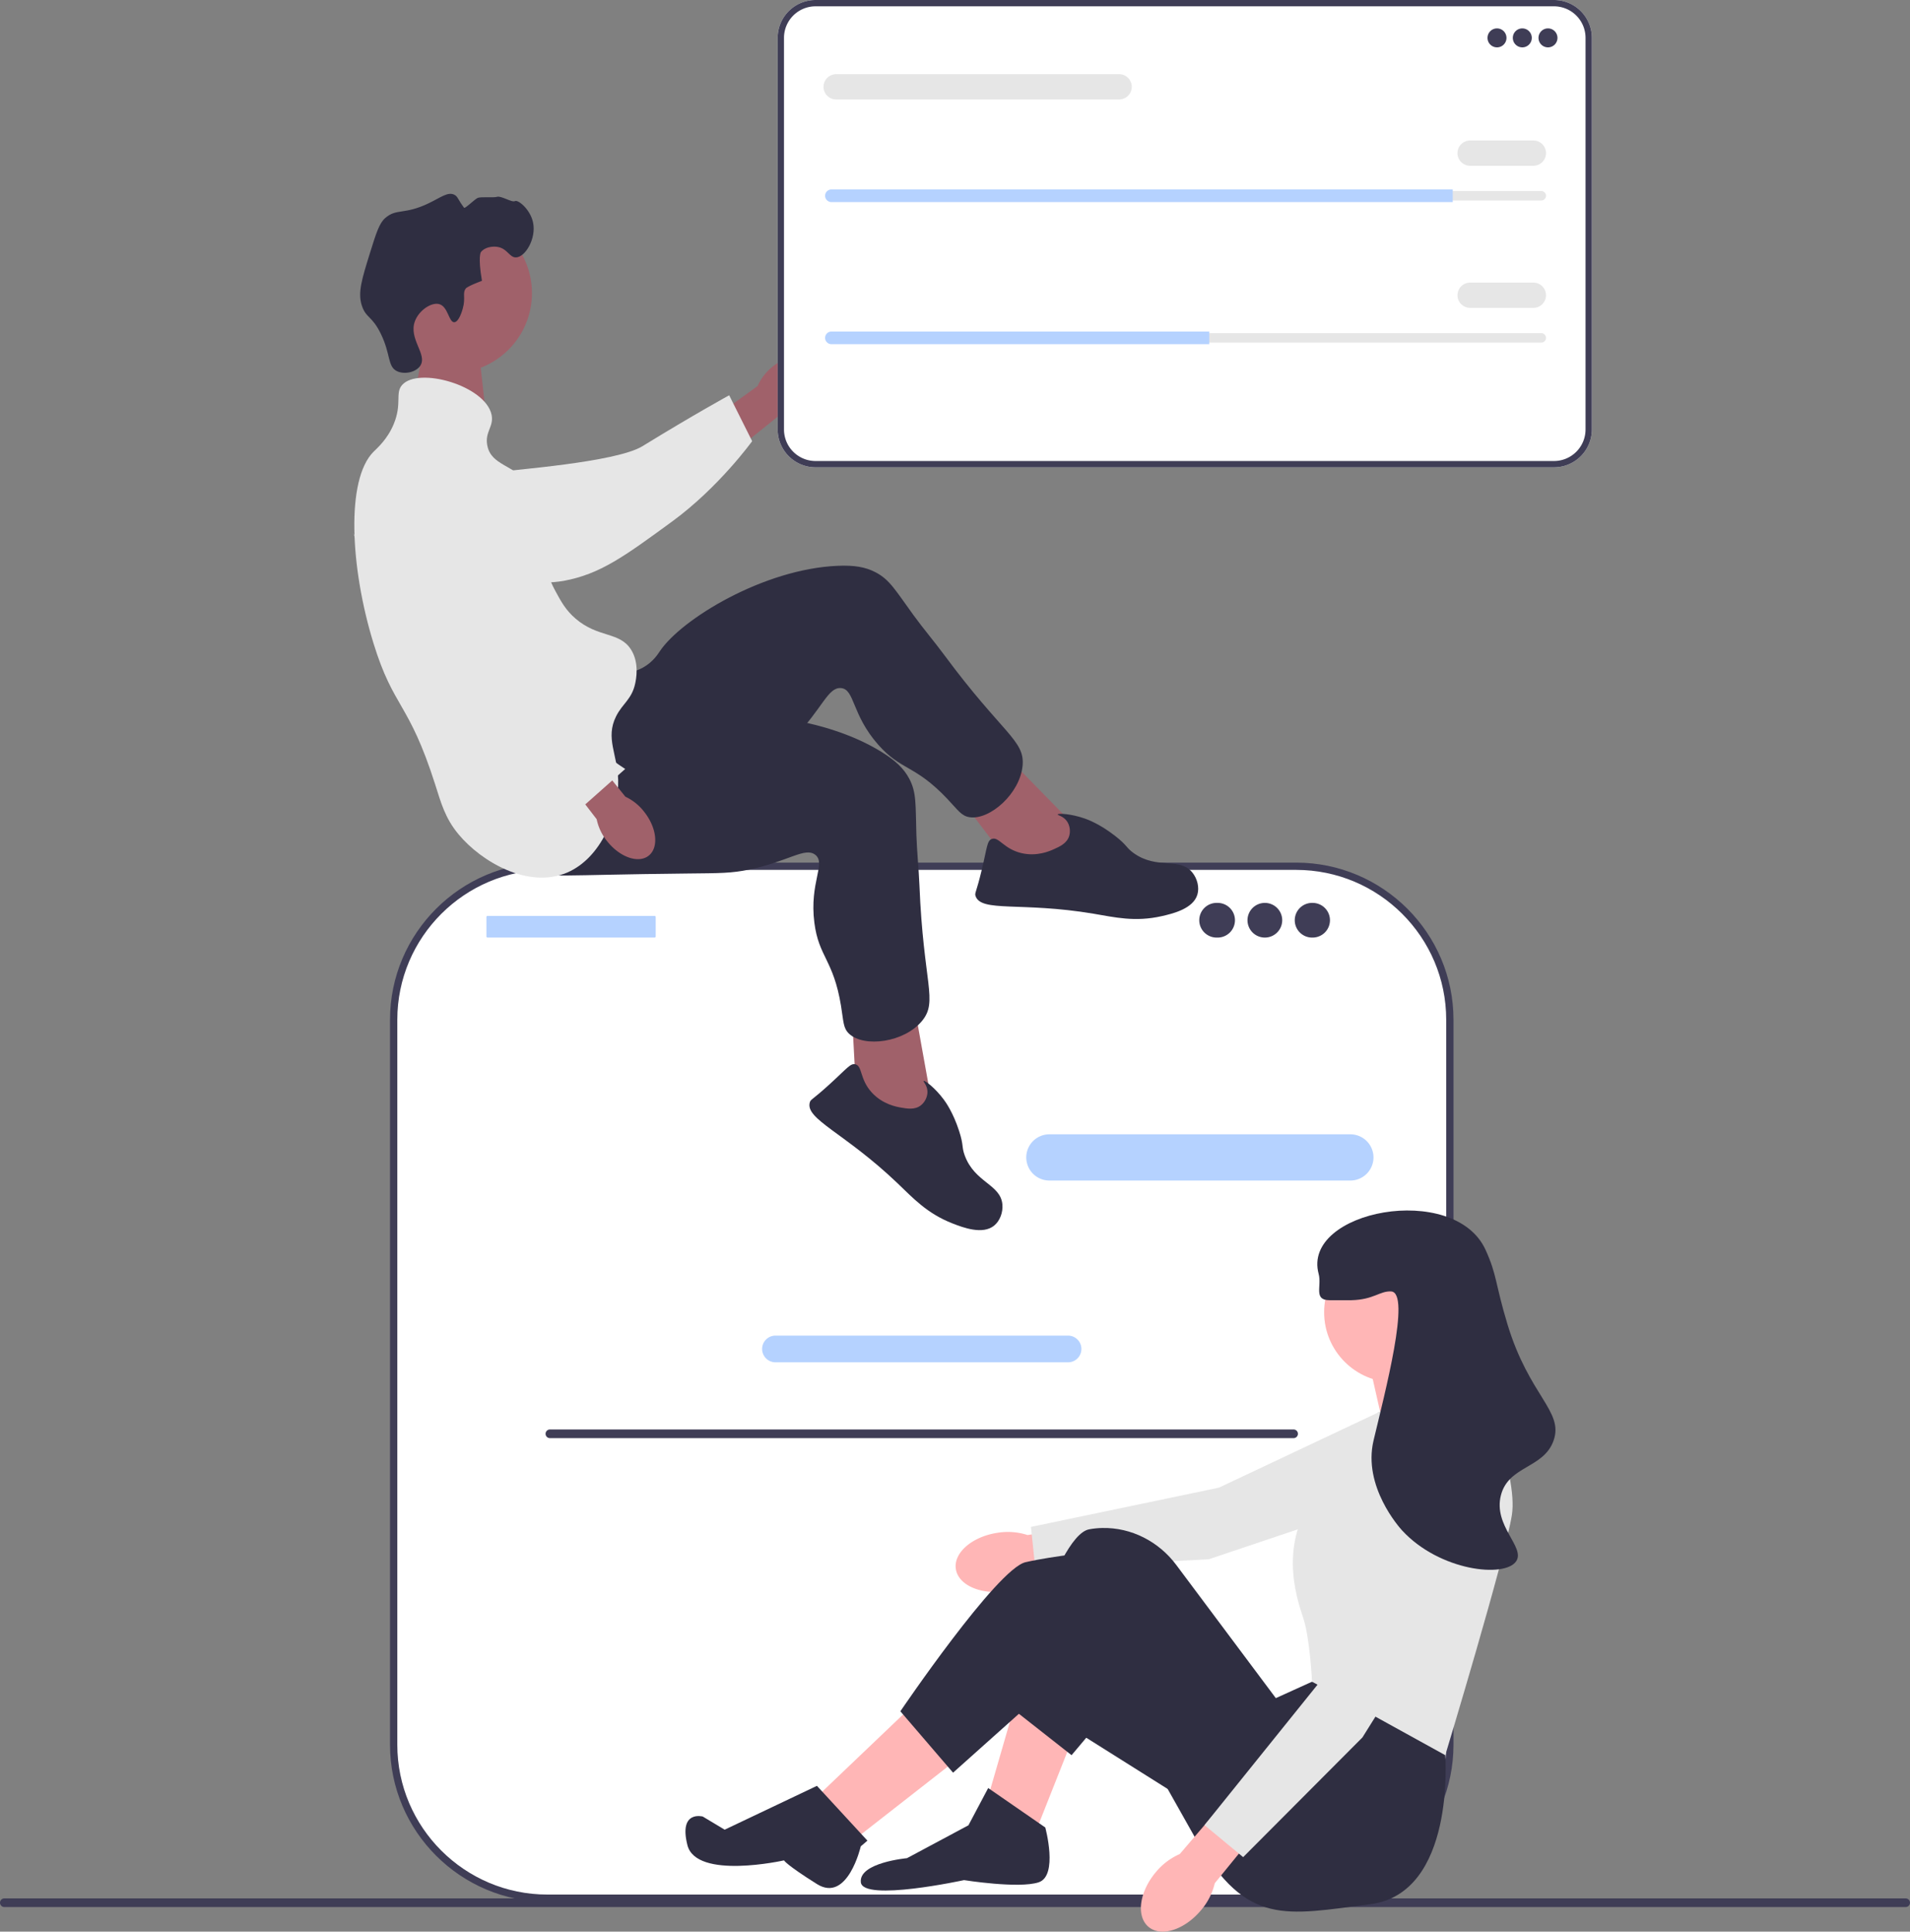 <svg xmlns="http://www.w3.org/2000/svg" width="263" height="266" fill="none"><rect width="100%" height="100%" fill="#808080" stroke="none"/><g clip-path="url(#a)"><path fill="#A0616A" d="m58.987 44.422-2.005 10.512 9.997 2.814-1.242-11.222-6.75-2.104z"/><path fill="#3F3D56" d="M0 262.019c0 .331.266.596.597.596h261.806a.595.595 0 1 0 0-1.191H.597a.594.594 0 0 0-.597.595z"/><path fill="#fff" d="M178.471 119.29H75.375c-11.69 0-21.168 9.464-21.168 21.138v99.83c0 11.675 9.477 21.139 21.169 21.139H178.47c11.691 0 21.168-9.464 21.168-21.139v-99.83c0-11.674-9.477-21.138-21.168-21.138z"/><path fill="#3F3D56" d="M178.47 261.897H75.375c-11.949 0-21.67-9.707-21.67-21.639v-99.829c0-11.932 9.721-21.64 21.67-21.64H178.47c11.949 0 21.67 9.708 21.67 21.64v99.829c0 11.932-9.721 21.639-21.67 21.639zM75.375 119.79c-11.396 0-20.667 9.258-20.667 20.639v99.829c0 11.38 9.27 20.638 20.667 20.638H178.47c11.396 0 20.667-9.258 20.667-20.638v-99.829c0-11.381-9.271-20.639-20.667-20.639H75.375z"/><path fill="#B5D2FF" d="M185.937 162.569h-41.439a3.189 3.189 0 0 1-3.187-3.183 3.189 3.189 0 0 1 3.187-3.183h41.439a3.189 3.189 0 0 1 3.187 3.183 3.189 3.189 0 0 1-3.187 3.183zm-38.873 25.032h-40.281a1.843 1.843 0 0 1-1.842-1.839c0-1.014.827-1.839 1.842-1.839h40.281c1.015 0 1.841.825 1.841 1.839a1.842 1.842 0 0 1-1.841 1.839zm-56.933-61.475H67.134a.156.156 0 0 0-.156.156v2.673c0 .086.07.155.156.155h22.997a.155.155 0 0 0 .156-.155v-2.673a.156.156 0 0 0-.156-.156z"/><path fill="#3F3D56" d="M167.592 129.11a2.388 2.388 0 1 0 0-4.774 2.388 2.388 0 1 0 0 4.774zm6.574 0a2.389 2.389 0 0 0 2.391-2.387 2.39 2.39 0 0 0-2.391-2.387 2.39 2.39 0 0 0-2.391 2.387 2.389 2.389 0 0 0 2.391 2.387zm6.574 0a2.389 2.389 0 0 0 2.391-2.387 2.39 2.39 0 0 0-2.391-2.387 2.388 2.388 0 1 0 0 4.774zM75.123 197.446c0 .33.266.596.597.596h102.403a.595.595 0 1 0 0-1.192H75.72a.595.595 0 0 0-.597.596z"/><path fill="#A0616A" d="M106.354 50.516c2.18-1.8 4.877-2.134 6.023-.748 1.146 1.385.308 3.966-1.873 5.766a7.087 7.087 0 0 1-2.987 1.499l-9.333 7.505-3.434-4.449 9.566-6.926a7.071 7.071 0 0 1 2.038-2.647z"/><path fill="#E6E6E6" d="M52.409 67.45c-.005-.332-.002-3.227 2.144-5.057 2.466-2.102 5.945-1.252 7.166-.953 2.819.69 3.05 1.897 5.697 3.138 4.953 2.321-1.253 1.133 1.694.388 1.02-.257 15.696-1.274 19.35-3.519 7.104-4.367 11.945-7.015 11.945-7.015l3.164 6.32s-4.576 6.355-11.016 11.062c-6.606 4.828-9.91 7.243-14.93 8.176-.432.08-11.064 1.892-19.627-4.496-1.953-1.457-5.532-4.127-5.587-8.044z"/><path fill="#A0616A" d="M62.225 51.376c6.089 0 11.025-4.929 11.025-11.009s-4.936-11.009-11.025-11.009c-6.088 0-11.024 4.929-11.024 11.009s4.936 11.009 11.024 11.009zm86.339 62.952-11.354-11.605-5.86 6.105 8.458 11.127 8.391.959.365-6.586z"/><path fill="#2F2E41" d="M83.734 92.566c.664.055 2.775.477 4.792-.631 1.376-.756 2.082-1.88 2.32-2.239 2.959-4.436 14.313-11.355 24.503-11.78 2.308-.097 3.827.17 5.207.889 1.958 1.019 2.739 2.479 5.224 5.898 1.358 1.87 2.862 3.633 4.237 5.491 8.052 10.881 11.104 11.735 10.792 15.223-.346 3.87-4.526 7.542-7.304 7.118-1.138-.174-1.578-.964-3.098-2.563-4.457-4.689-6.301-3.823-9.474-7.414-3.705-4.194-3.22-7.67-5.153-7.805-1.792-.124-2.554 2.842-6.38 6.782-1.751 1.803-2.998 2.63-6.797 5.262-14.793 10.248-15.029 10.968-18.014 11.785-1.306.358-10.577 2.896-13.879-1.143-5.168-6.321 7.04-25.37 13.024-24.873zm61.359 24.385c.835-.374 1.811-.812 2.125-1.819.213-.681.09-1.521-.349-2.102-.507-.669-1.257-.758-1.227-.876.046-.18 1.821-.11 3.768.578.368.129 2.033.737 4.151 2.388 1.697 1.323 1.468 1.588 2.532 2.351 3.267 2.342 6.331.496 8.098 2.692.682.848.973 2.051.686 3.024-.576 1.954-3.38 2.626-4.912 2.973-3.69.836-6.483.154-9.4-.337-9.918-1.669-15.491-.149-16.237-2.444-.141-.434.089-.397.853-3.584.755-3.145.73-4.009 1.373-4.261.968-.379 1.617 1.346 4.055 1.936 2.16.523 3.943-.276 4.484-.519z"/><path fill="#A0616A" d="m128.377 152.294-2.868-15.969-8.282 1.765.742 13.95 6.403 5.498 4.005-5.244z"/><path fill="#2F2E41" d="M86.973 97.934c.519.418 2.028 1.95 4.32 2.164 1.564.146 2.78-.388 3.179-.55 4.943-2.013 18.228-1.37 26.899 3.991 1.964 1.215 3.071 2.287 3.809 3.656 1.047 1.941.873 3.587 1.005 7.81.073 2.309.326 4.61.419 6.919.544 13.518 2.589 15.937.369 18.648-2.462 3.008-7.986 3.703-10.046 1.794-.844-.781-.764-1.682-1.123-3.858-1.051-6.379-3.063-6.696-3.669-11.447-.708-5.548 1.649-8.153.125-9.348-1.413-1.108-3.711.919-9.093 2.034-2.463.51-3.96.495-8.583.543-18.003.184-18.603.648-21.533-.35-1.282-.436-10.38-3.535-10.841-8.729-.722-8.127 20.092-17.043 24.763-13.277zm37.058 54.584c.902.158 1.956.343 2.782-.314.559-.444.93-1.208.892-1.934-.042-.839-.614-1.333-.522-1.414.14-.123 1.568.93 2.793 2.591.231.314 1.268 1.75 2.092 4.304.66 2.046.322 2.138.773 3.366 1.386 3.769 4.959 3.96 5.187 6.768.088 1.084-.348 2.242-1.133 2.887-1.576 1.293-4.273.277-5.736-.295-3.524-1.377-5.451-3.508-7.589-5.55-7.268-6.942-12.734-8.809-12.061-11.126.128-.439.297-.28 2.721-2.488 2.394-2.179 2.859-2.908 3.533-2.756 1.013.229.581 2.02 2.266 3.876 1.494 1.644 3.418 1.982 4.002 2.085zM63.727 42.472c.43-1.534-.11-2.092.44-2.78 0 0 .22-.277 2.197-1.025-.583-3.379-.146-3.95-.146-3.95.503-.658 1.511-.818 2.198-.731 1.451.182 1.708 1.492 2.637 1.463 1.283-.041 2.822-2.606 2.344-4.829-.39-1.813-2.07-3.16-2.49-2.926-.418.232-1.921-.79-2.491-.585-.39.14-2.222-.046-2.638.146-.454.21-1.753 1.52-1.877 1.354-.864-1.146-.845-1.546-1.346-1.793-.888-.438-1.853.372-3.517 1.17-3.423 1.645-4.425.664-6.007 2.05-.798.699-1.227 2.036-2.05 4.681-1.153 3.7-1.73 5.55-1.173 7.316.568 1.8 1.404 1.409 2.637 3.95 1.374 2.829.9 4.473 2.198 5.121 1.003.5 2.615.182 3.223-.731 1.042-1.565-1.65-3.68-.732-6.146.564-1.513 2.303-2.66 3.37-2.34 1.206.36 1.295 2.52 2.05 2.487.649-.029 1.098-1.635 1.173-1.902z"/><path fill="#E6E6E6" d="M55.377 53.006c2.256-2.526 11.445.089 12.307 4.097.355 1.648-.954 2.345-.586 4.243.54 2.776 3.594 2.587 5.861 5.413 3.219 4.013-.097 7.935 3.516 14.632.773 1.43 1.423 2.637 2.784 3.804 3.123 2.678 6.03 1.76 7.62 4.243 1.188 1.857.7 4.146.585 4.682-.47 2.198-1.74 2.734-2.637 4.535-1.491 2.998.197 5.198.293 8.779.12 4.481-2.264 10.692-7.033 12.729-5.357 2.29-11.818-1.502-14.945-5.267-1.865-2.246-2.407-4.319-3.223-6.877-3.648-11.431-5.708-10.397-8.498-19.46-3.189-10.358-3.816-22.495 0-26.335.506-.51 1.898-1.686 2.784-3.804 1.192-2.851.162-4.283 1.172-5.414z"/><path fill="#A0616A" d="M88.711 111.806c1.75 2.219 2.02 4.919.606 6.031-1.415 1.111-3.979.213-5.728-2.007a7.066 7.066 0 0 1-1.43-3.018l-7.292-9.496 3.768-2.87 7.475 9.262a7.076 7.076 0 0 1 2.601 2.098z"/><path fill="#E6E6E6" d="M62.005 62.633c.324-.073 3.163-.66 5.395 1.064 2.564 1.982 2.44 5.557 2.396 6.81-.1 2.897-1.237 3.37-1.913 6.21-1.265 5.316 1.144 10.256 2.475 12.985.46.945 1.94 3.835 4.887 6.948 5.73 6.055 10.844 9.241 10.844 9.241l-5.493 4.876s-8.75-2.663-14.678-7.999c-6.082-5.473-15.434-24.838-17.373-29.555-.167-.406 2.198 6.198 6.714-3.477 1.03-2.206 2.917-6.25 6.746-7.103z"/><path fill="#FFB6B6" d="M137.321 211.082c-3.492.535-6.045 2.767-5.705 4.986.341 2.218 3.448 3.583 6.94 3.048a8.837 8.837 0 0 0 3.882-1.534l14.765-2.451-.986-5.828-14.731 2.082a8.857 8.857 0 0 0-4.165-.303z"/><path fill="#E6E6E6" d="m200.944 192.916-5.725 12.131-28.78 9.675-23.882 1.273-.598-5.728 25.882-5.405 26.559-12.533 6.544.587z"/><path fill="#FFB6B6" d="m147.862 238.979-5.14 12.982-6.652-4.528 3.931-13.587 7.861 5.133zm-21.466-4.831-13.605 12.983 5.442 5.736 13.908-10.869-5.745-7.85zm77.096-42.269-.151-1.057-3.477-6.793-11.489 3.019 2.116 9.36 13.001-4.529z"/><path fill="#2F2E41" d="m198.655 237.167.354 4.535s1.46 19.015-10.331 20.525c-11.791 1.509-16.931 3.019-23.885-8.756l-10.884-19.323-6.358 7.554-8.457-6.648s6.047-23.55 10.884-24.456c.605-.113 1.209-.17 1.805-.182 4.005-.083 7.78 1.873 10.176 5.078l13.718 18.352 4.989-2.264 17.989 5.585zm-65.305 14.191 2.721-5.133 7.861 5.434s1.814 6.643-.907 7.548c-2.721.906-10.279-.301-10.279-.301s-13.908 3.019-14.211.301c-.302-2.717 6.35-3.321 6.35-3.321l8.465-4.528z"/><path fill="#2F2E41" d="m162.979 247.734-21.013-13.221-10.733 9.598-7.256-8.453s13.303-19.625 17.233-20.531c3.931-.906 10.28-1.51 10.28-1.51l19.35 17.814-7.861 16.303zm-50.491-1.811 6.954 7.548-.917.783s-1.804 7.847-6.037 5.192c-4.233-2.654-4.535-3.258-4.535-3.258s-12.094 2.717-13.303-2.113c-1.21-4.831 2.116-3.925 2.116-3.925l3.02 1.811 12.702-6.038z"/><path fill="#FFB6B6" d="M192.003 190.369c5.343 0 9.675-4.325 9.675-9.661 0-5.336-4.332-9.661-9.675-9.661-5.343 0-9.675 4.325-9.675 9.661 0 5.336 4.332 9.661 9.675 9.661z"/><path fill="#E6E6E6" d="m189.736 194.445 13.908-4.226s5.442 12.68 4.535 18.417c-.907 5.736-9.17 33.066-9.17 33.066l-18.343-10.12s-.302-6.039-1.209-8.756c-.907-2.717-3.779-11.02 2.57-17.964 6.349-6.945 7.709-10.417 7.709-10.417z"/><path fill="#FFB6B6" d="M159.127 257.843c-2.264 2.708-2.699 6.069-.973 7.507 1.726 1.439 4.959.409 7.223-2.3a8.825 8.825 0 0 0 1.893-3.716l9.445-11.594-4.601-3.718-9.664 11.295a8.832 8.832 0 0 0-3.323 2.526z"/><path fill="#E6E6E6" d="m200.404 200.537 3.287 13.003-16.089 25.718-16.425 16.484-5.323-4.41 16.564-20.582 12.556-26.518 5.43-3.695z"/><path fill="#2F2E41" d="M183.085 179.047c2.481-.005 2.622.011 3.023 0 3.078-.081 3.882-1.29 5.442-1.207 2.785.147-.89 14.086-2.418 20.53-1.499 6.32 3.566 11.984 3.93 12.379 5.141 5.584 14.172 6.605 15.722 4.227 1.254-1.925-3.191-4.851-2.116-9.058 1.05-4.112 5.9-3.674 7.256-7.548 1.42-4.056-3.352-6.103-6.349-16.001-1.722-5.685-1.417-6.745-3.024-10.266-4.294-9.411-25.341-5.404-22.978 3.321.457 1.688-.759 3.629 1.512 3.623z"/><path fill="#fff" d="M213.979 64.353H112.297a5.217 5.217 0 0 1-5.215-5.207V5.208A5.217 5.217 0 0 1 112.297 0h101.682a5.217 5.217 0 0 1 5.215 5.208v53.938a5.217 5.217 0 0 1-5.215 5.207z"/><path fill="#3F3D56" d="M213.979 64.353H112.297a5.217 5.217 0 0 1-5.215-5.207V5.208A5.217 5.217 0 0 1 112.297 0h101.682a5.217 5.217 0 0 1 5.215 5.208v53.938a5.217 5.217 0 0 1-5.215 5.207zM112.297.87a4.346 4.346 0 0 0-4.344 4.338v53.938a4.346 4.346 0 0 0 4.344 4.338h101.682a4.346 4.346 0 0 0 4.344-4.338V5.208A4.346 4.346 0 0 0 213.979.87H112.297z"/><path fill="#3F3D56" d="M206.131 6.522a1.305 1.305 0 1 0 .001-2.61 1.305 1.305 0 0 0-.001 2.61zm3.484 0a1.305 1.305 0 1 0 .001-2.61 1.305 1.305 0 0 0-.001 2.61zm3.484 0a1.306 1.306 0 1 0 .003-2.61 1.306 1.306 0 0 0-.003 2.61z"/><path fill="#E6E6E6" d="M114.485 26.307a.653.653 0 0 0-.653.652c0 .175.068.337.191.457a.638.638 0 0 0 .462.195h97.743c.36 0 .653-.293.653-.652a.628.628 0 0 0-.191-.457.637.637 0 0 0-.462-.195h-97.743z"/><path fill="#B5D2FF" d="M200.035 26.09v1.738h-85.551a.854.854 0 0 1-.614-.256.85.85 0 0 1-.257-.613c0-.478.392-.87.871-.87h85.551z"/><path fill="#E6E6E6" d="M211.14 22.828h-8.709c-.96 0-1.742-.78-1.742-1.74 0-.959.782-1.739 1.742-1.739h8.709c.96 0 1.741.78 1.741 1.74 0 .959-.781 1.74-1.741 1.74zm-57.042-9.131h-38.96c-.96 0-1.742-.78-1.742-1.74 0-.959.782-1.739 1.742-1.739h38.96c.961 0 1.742.78 1.742 1.74 0 .959-.781 1.739-1.742 1.739zm-39.613 32.176a.653.653 0 0 0-.653.653c0 .175.068.337.191.457a.638.638 0 0 0 .462.195h97.743c.36 0 .653-.293.653-.652a.628.628 0 0 0-.191-.458.637.637 0 0 0-.462-.194h-97.743z"/><path fill="#B5D2FF" d="M166.507 45.656v1.74h-52.023a.854.854 0 0 1-.614-.257.85.85 0 0 1-.257-.613c0-.479.392-.87.871-.87h52.023z"/><path fill="#E6E6E6" d="M211.14 42.395h-8.709c-.96 0-1.742-.78-1.742-1.74 0-.959.782-1.739 1.742-1.739h8.709c.96 0 1.741.78 1.741 1.74 0 .959-.781 1.739-1.741 1.739z"/></g><defs><clipPath id="a"><path fill="#fff" d="M0 0h263v266H0z"/></clipPath></defs></svg>